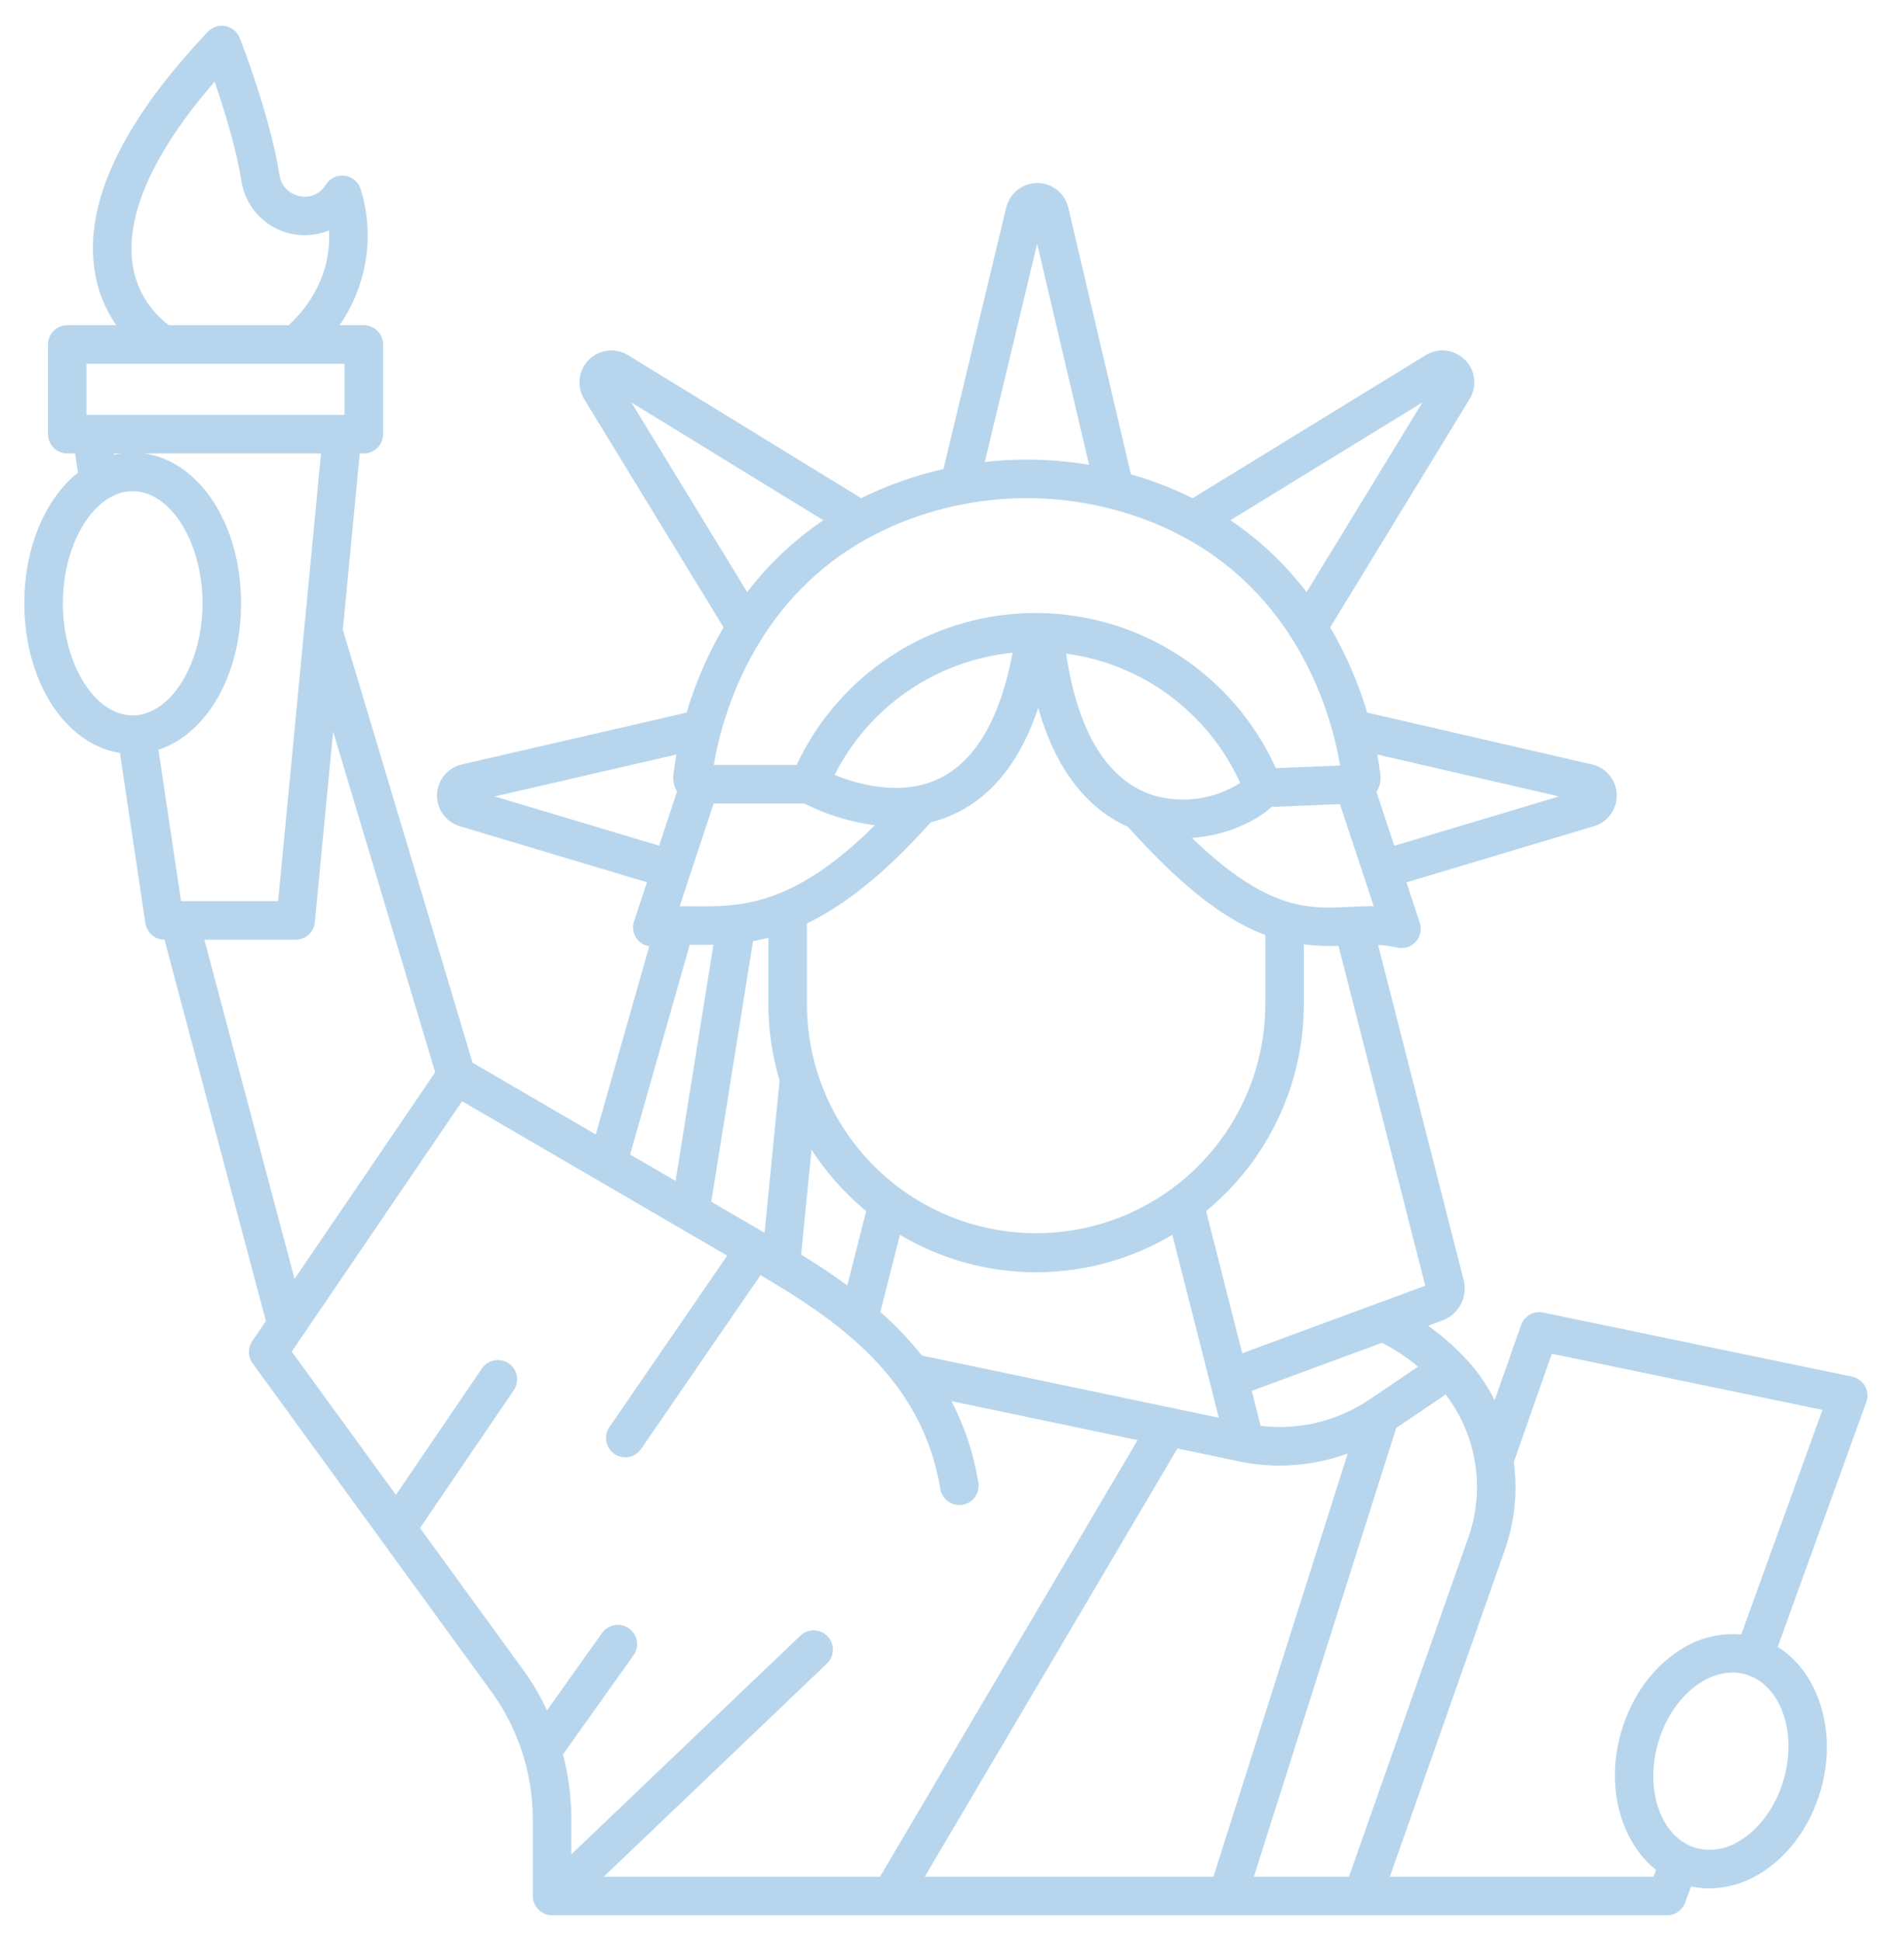 <svg xmlns="http://www.w3.org/2000/svg" width="52" height="53" viewBox="0 0 52 53" fill="none"><path d="M0.664 16.472C0.664 18.615 1.786 20.325 3.275 20.558L3.971 25.209C3.99 25.334 4.052 25.448 4.148 25.53C4.244 25.613 4.366 25.658 4.492 25.658H4.492L7.262 36.071L6.89 36.619C6.829 36.709 6.797 36.815 6.799 36.923C6.8 37.032 6.835 37.137 6.899 37.225L13.316 46.048L13.324 46.059C14.118 47.096 14.549 48.365 14.551 49.672V51.77C14.551 51.909 14.607 52.043 14.706 52.142C14.804 52.241 14.938 52.296 15.078 52.296H45.53C45.638 52.296 45.743 52.263 45.832 52.2C45.921 52.138 45.988 52.05 46.025 51.949L46.183 51.51C46.346 51.545 46.513 51.563 46.679 51.563C47.132 51.559 47.577 51.439 47.97 51.214C48.797 50.753 49.438 49.897 49.73 48.865C50.184 47.262 49.661 45.66 48.551 44.968L50.97 38.284C50.996 38.213 51.006 38.137 51 38.062C50.994 37.987 50.972 37.913 50.935 37.848C50.898 37.782 50.848 37.724 50.787 37.68C50.726 37.635 50.656 37.604 50.582 37.589L42.146 35.839C42.021 35.813 41.891 35.833 41.78 35.896C41.669 35.959 41.584 36.06 41.542 36.18L40.821 38.233C40.651 37.897 40.445 37.582 40.206 37.292C39.851 36.88 39.446 36.514 39.002 36.2L39.383 36.06C39.6 35.983 39.782 35.827 39.892 35.623C40.001 35.419 40.031 35.182 39.976 34.958L37.637 25.801C37.811 25.809 37.985 25.833 38.155 25.872C38.246 25.894 38.342 25.891 38.431 25.863C38.521 25.836 38.601 25.785 38.665 25.716C38.728 25.647 38.772 25.562 38.791 25.47C38.811 25.379 38.806 25.283 38.776 25.194L38.411 24.093L43.534 22.559C43.718 22.503 43.879 22.389 43.991 22.233C44.104 22.076 44.161 21.887 44.155 21.695C44.149 21.503 44.079 21.318 43.957 21.169C43.835 21.02 43.667 20.916 43.48 20.873L37.339 19.457C37.096 18.644 36.758 17.862 36.33 17.129L40.146 10.88C40.151 10.871 40.156 10.863 40.16 10.855C40.251 10.686 40.284 10.491 40.254 10.302C40.223 10.112 40.131 9.938 39.991 9.806C39.851 9.675 39.672 9.593 39.481 9.573C39.29 9.554 39.098 9.598 38.935 9.699L32.572 13.603C32.1 13.369 31.612 13.174 31.11 13.018C31.035 12.994 30.96 12.974 30.886 12.952L29.172 5.652C29.169 5.641 29.167 5.631 29.164 5.621C29.109 5.437 28.995 5.277 28.839 5.164C28.684 5.051 28.495 4.993 28.303 4.999C28.111 5.005 27.927 5.073 27.778 5.195C27.629 5.316 27.524 5.484 27.48 5.67L25.767 12.806C25.51 12.865 25.255 12.934 25.001 13.012C24.492 13.169 23.997 13.367 23.52 13.603L17.16 9.702C16.997 9.6 16.805 9.555 16.613 9.574C16.422 9.592 16.241 9.674 16.101 9.805C15.961 9.937 15.868 10.111 15.837 10.301C15.806 10.491 15.839 10.686 15.93 10.855C15.935 10.864 15.939 10.872 15.944 10.88L19.76 17.129C19.332 17.863 18.994 18.644 18.751 19.458L12.611 20.873C12.423 20.917 12.255 21.021 12.133 21.17C12.011 21.318 11.941 21.503 11.935 21.696C11.929 21.888 11.986 22.077 12.099 22.233C12.211 22.389 12.372 22.504 12.556 22.559L17.669 24.09L17.317 25.154C17.293 25.227 17.285 25.303 17.293 25.379C17.302 25.454 17.326 25.527 17.366 25.592C17.405 25.657 17.458 25.713 17.521 25.756C17.584 25.798 17.656 25.827 17.731 25.839L16.271 30.976L12.906 29.017L9.364 17.195L9.825 12.381H9.935C10.075 12.381 10.209 12.326 10.308 12.227C10.406 12.128 10.462 11.994 10.462 11.855V9.406C10.462 9.267 10.406 9.133 10.308 9.034C10.209 8.935 10.075 8.88 9.935 8.88H9.273C9.644 8.346 9.889 7.734 9.99 7.091C10.09 6.449 10.043 5.792 9.852 5.17C9.823 5.071 9.765 4.984 9.687 4.918C9.609 4.852 9.513 4.81 9.411 4.797C9.309 4.784 9.206 4.802 9.114 4.847C9.022 4.892 8.945 4.963 8.893 5.051C8.821 5.17 8.715 5.263 8.587 5.318C8.46 5.373 8.319 5.386 8.184 5.356C8.043 5.329 7.915 5.259 7.816 5.156C7.717 5.053 7.653 4.921 7.633 4.779C7.375 3.149 6.581 1.122 6.547 1.036C6.515 0.954 6.462 0.881 6.394 0.825C6.326 0.768 6.244 0.729 6.157 0.713C6.07 0.696 5.981 0.701 5.896 0.728C5.812 0.756 5.736 0.804 5.675 0.868C3.337 3.339 2.297 5.533 2.584 7.39C2.665 7.925 2.866 8.434 3.174 8.88H1.837C1.697 8.88 1.563 8.935 1.464 9.034C1.366 9.133 1.31 9.267 1.31 9.406V11.855C1.31 11.994 1.366 12.128 1.464 12.227C1.563 12.326 1.697 12.381 1.837 12.381H2.052L2.13 12.904C1.247 13.608 0.664 14.928 0.664 16.472ZM4.327 20.473C5.636 20.045 6.584 18.441 6.584 16.472C6.584 14.317 5.449 12.598 3.946 12.381H8.767L8.307 17.189V17.191L7.596 24.605H4.945L4.327 20.473ZM25.256 51.243L32.157 39.55L33.849 39.904C34.21 39.98 34.578 40.018 34.947 40.018C35.581 40.017 36.211 39.906 36.807 39.689L33.14 51.243H25.256ZM22.038 27.413V25.215C22.998 24.752 24.107 23.923 25.42 22.453C25.664 22.392 25.902 22.306 26.128 22.195C27.139 21.699 27.884 20.739 28.355 19.329C28.906 21.27 29.893 22.171 30.806 22.577C32.363 24.315 33.532 25.148 34.557 25.53V27.413C34.557 29.073 33.897 30.665 32.723 31.839C31.549 33.013 29.957 33.672 28.297 33.672C26.637 33.672 25.045 33.013 23.871 31.839C22.697 30.665 22.038 29.073 22.038 27.413ZM23.656 33.07L23.141 35.098C22.722 34.791 22.297 34.512 21.88 34.255L22.163 31.393C22.572 32.025 23.076 32.59 23.656 33.07ZM22.794 21.159C23.258 20.239 23.947 19.451 24.797 18.868C25.646 18.285 26.63 17.925 27.655 17.823C27.318 19.61 26.652 20.762 25.669 21.248C24.625 21.763 23.422 21.415 22.794 21.159ZM29.118 17.848C30.145 17.985 31.119 18.381 31.95 18.998C32.781 19.616 33.442 20.434 33.87 21.377C33.526 21.596 33.139 21.741 32.735 21.801C32.331 21.861 31.919 21.835 31.526 21.724C30.259 21.339 29.434 20.003 29.118 17.847L29.118 17.848ZM24.578 33.717C25.703 34.386 26.989 34.739 28.298 34.739C29.608 34.739 30.893 34.385 32.018 33.716L33.287 38.711L25.179 37.013C24.836 36.584 24.456 36.185 24.043 35.823L24.578 33.717ZM34.187 37.977L37.746 36.664C38.096 36.845 38.425 37.064 38.727 37.317L37.392 38.22C36.522 38.805 35.47 39.058 34.429 38.933L34.187 37.977ZM48.717 48.579C48.504 49.333 48.033 49.974 47.457 50.295C47.289 50.396 47.103 50.463 46.909 50.491C46.715 50.52 46.518 50.51 46.328 50.462C45.38 50.193 44.91 48.909 45.281 47.601C45.494 46.847 45.965 46.206 46.541 45.885C46.776 45.748 47.043 45.674 47.315 45.669C47.435 45.668 47.554 45.685 47.67 45.718C48.618 45.987 49.088 47.271 48.717 48.579L48.717 48.579ZM41.098 42.322C41.367 41.552 41.451 40.73 41.344 39.921L42.382 36.964L49.773 38.497L47.555 44.629C47.024 44.582 46.491 44.7 46.029 44.965C45.202 45.427 44.56 46.283 44.269 47.315C43.846 48.808 44.271 50.3 45.228 51.056L45.16 51.243H37.958L41.098 42.322ZM39.482 38.077C39.901 38.624 40.177 39.266 40.285 39.946C40.394 40.626 40.332 41.322 40.105 41.972L36.842 51.243H34.244L38.133 38.989L39.482 38.077ZM38.926 35.106L33.926 36.951L32.94 33.069C33.775 32.382 34.447 31.518 34.909 30.54C35.371 29.562 35.61 28.494 35.609 27.413V25.788C35.923 25.824 36.24 25.838 36.556 25.827L38.926 35.106ZM37.7 21.161C37.678 20.974 37.65 20.788 37.616 20.602L42.578 21.746L38.08 23.093L37.593 21.621C37.681 21.485 37.719 21.322 37.7 21.161ZM37.518 24.744C37.282 24.74 37.055 24.752 36.83 24.763C35.74 24.817 34.618 24.872 32.552 22.878C33.468 22.816 34.28 22.443 34.733 22.031L36.594 21.957L37.518 24.744ZM38.846 10.99L35.684 16.168C35.102 15.405 34.4 14.742 33.605 14.204L38.846 10.99ZM28.326 6.657L29.743 12.692C28.802 12.533 27.844 12.507 26.896 12.614L28.326 6.657ZM17.244 10.99L22.486 14.205C21.691 14.742 20.988 15.405 20.407 16.168L17.244 10.99ZM25.313 14.018C27.098 13.461 29.011 13.463 30.795 14.023C35.277 15.423 36.354 19.442 36.6 20.903L34.844 20.974C34.276 19.718 33.361 18.652 32.206 17.901C31.051 17.151 29.705 16.747 28.327 16.738C26.95 16.729 25.599 17.115 24.434 17.85C23.269 18.586 22.34 19.64 21.756 20.887H19.493C19.744 19.412 20.831 15.408 25.313 14.018ZM19.491 21.94H21.966C22.571 22.245 23.223 22.446 23.895 22.533C21.636 24.77 20.203 24.758 18.924 24.746C18.801 24.745 18.681 24.743 18.562 24.744L19.491 21.94ZM21.291 29.507L20.881 33.661L20.793 33.609L19.425 32.813L20.566 25.699C20.702 25.674 20.842 25.643 20.985 25.606V27.413C20.985 28.122 21.088 28.828 21.291 29.507V29.507ZM13.512 21.747L18.474 20.602C18.44 20.788 18.412 20.974 18.39 21.161C18.372 21.318 18.407 21.476 18.491 21.61L18.001 23.091L13.512 21.747ZM18.837 25.798H18.913C19.098 25.8 19.288 25.801 19.484 25.798L18.45 32.245L17.209 31.523L18.837 25.798ZM19.86 34.285L16.648 38.96C16.607 39.017 16.579 39.081 16.563 39.149C16.548 39.217 16.547 39.288 16.559 39.356C16.571 39.425 16.597 39.491 16.635 39.549C16.672 39.608 16.721 39.659 16.779 39.698C16.837 39.738 16.901 39.765 16.97 39.779C17.038 39.794 17.108 39.794 17.177 39.781C17.246 39.768 17.311 39.741 17.369 39.702C17.427 39.664 17.477 39.614 17.515 39.556L20.771 34.817C22.836 36.035 25.177 37.609 25.681 40.654C25.704 40.792 25.781 40.915 25.895 40.996C26.008 41.078 26.149 41.11 26.287 41.088C26.425 41.065 26.548 40.988 26.629 40.874C26.71 40.761 26.743 40.62 26.72 40.482C26.595 39.707 26.347 38.956 25.987 38.258L31.069 39.322L24.033 51.243H16.489L22.588 45.42C22.688 45.324 22.746 45.191 22.748 45.053C22.751 44.914 22.699 44.779 22.603 44.679C22.507 44.578 22.375 44.52 22.236 44.516C22.097 44.512 21.962 44.564 21.861 44.659L15.604 50.632V49.671C15.603 49.075 15.526 48.482 15.374 47.906L17.302 45.197C17.342 45.141 17.371 45.077 17.386 45.01C17.402 44.942 17.404 44.873 17.392 44.804C17.381 44.736 17.356 44.671 17.319 44.612C17.283 44.554 17.235 44.503 17.178 44.463C17.122 44.423 17.058 44.394 16.991 44.379C16.924 44.363 16.854 44.361 16.786 44.373C16.718 44.384 16.652 44.409 16.594 44.446C16.535 44.482 16.484 44.53 16.444 44.586L14.939 46.702C14.727 46.249 14.467 45.819 14.163 45.422L11.471 41.722L14.033 37.958C14.111 37.843 14.141 37.701 14.115 37.563C14.089 37.426 14.009 37.305 13.894 37.227C13.778 37.148 13.637 37.118 13.499 37.145C13.362 37.171 13.241 37.25 13.162 37.365L10.813 40.817L7.968 36.905L12.62 30.069L19.86 34.285ZM11.885 29.278L8.045 34.92L5.581 25.658H8.075C8.206 25.658 8.332 25.609 8.429 25.521C8.526 25.433 8.586 25.312 8.599 25.182L9.098 19.974L11.885 29.278ZM5.861 2.23C6.11 2.951 6.449 4.033 6.593 4.944C6.634 5.205 6.733 5.454 6.884 5.671C7.035 5.888 7.233 6.068 7.463 6.198C7.693 6.328 7.95 6.404 8.214 6.42C8.478 6.436 8.742 6.392 8.986 6.292C9.06 7.693 8.208 8.589 7.88 8.88H4.614C4.346 8.681 4.12 8.431 3.949 8.144C3.778 7.857 3.667 7.539 3.621 7.208C3.424 5.862 4.197 4.151 5.861 2.23ZM2.363 9.933H9.409V11.328H2.363V9.933ZM3.302 12.381C3.241 12.39 3.181 12.402 3.122 12.415L3.116 12.381H3.302ZM3.624 13.411C4.658 13.411 5.531 14.812 5.531 16.472C5.531 18.131 4.658 19.534 3.624 19.534C2.59 19.534 1.717 18.131 1.717 16.472C1.717 14.812 2.59 13.411 3.624 13.411Z" fill="#B7D6ED"></path></svg>